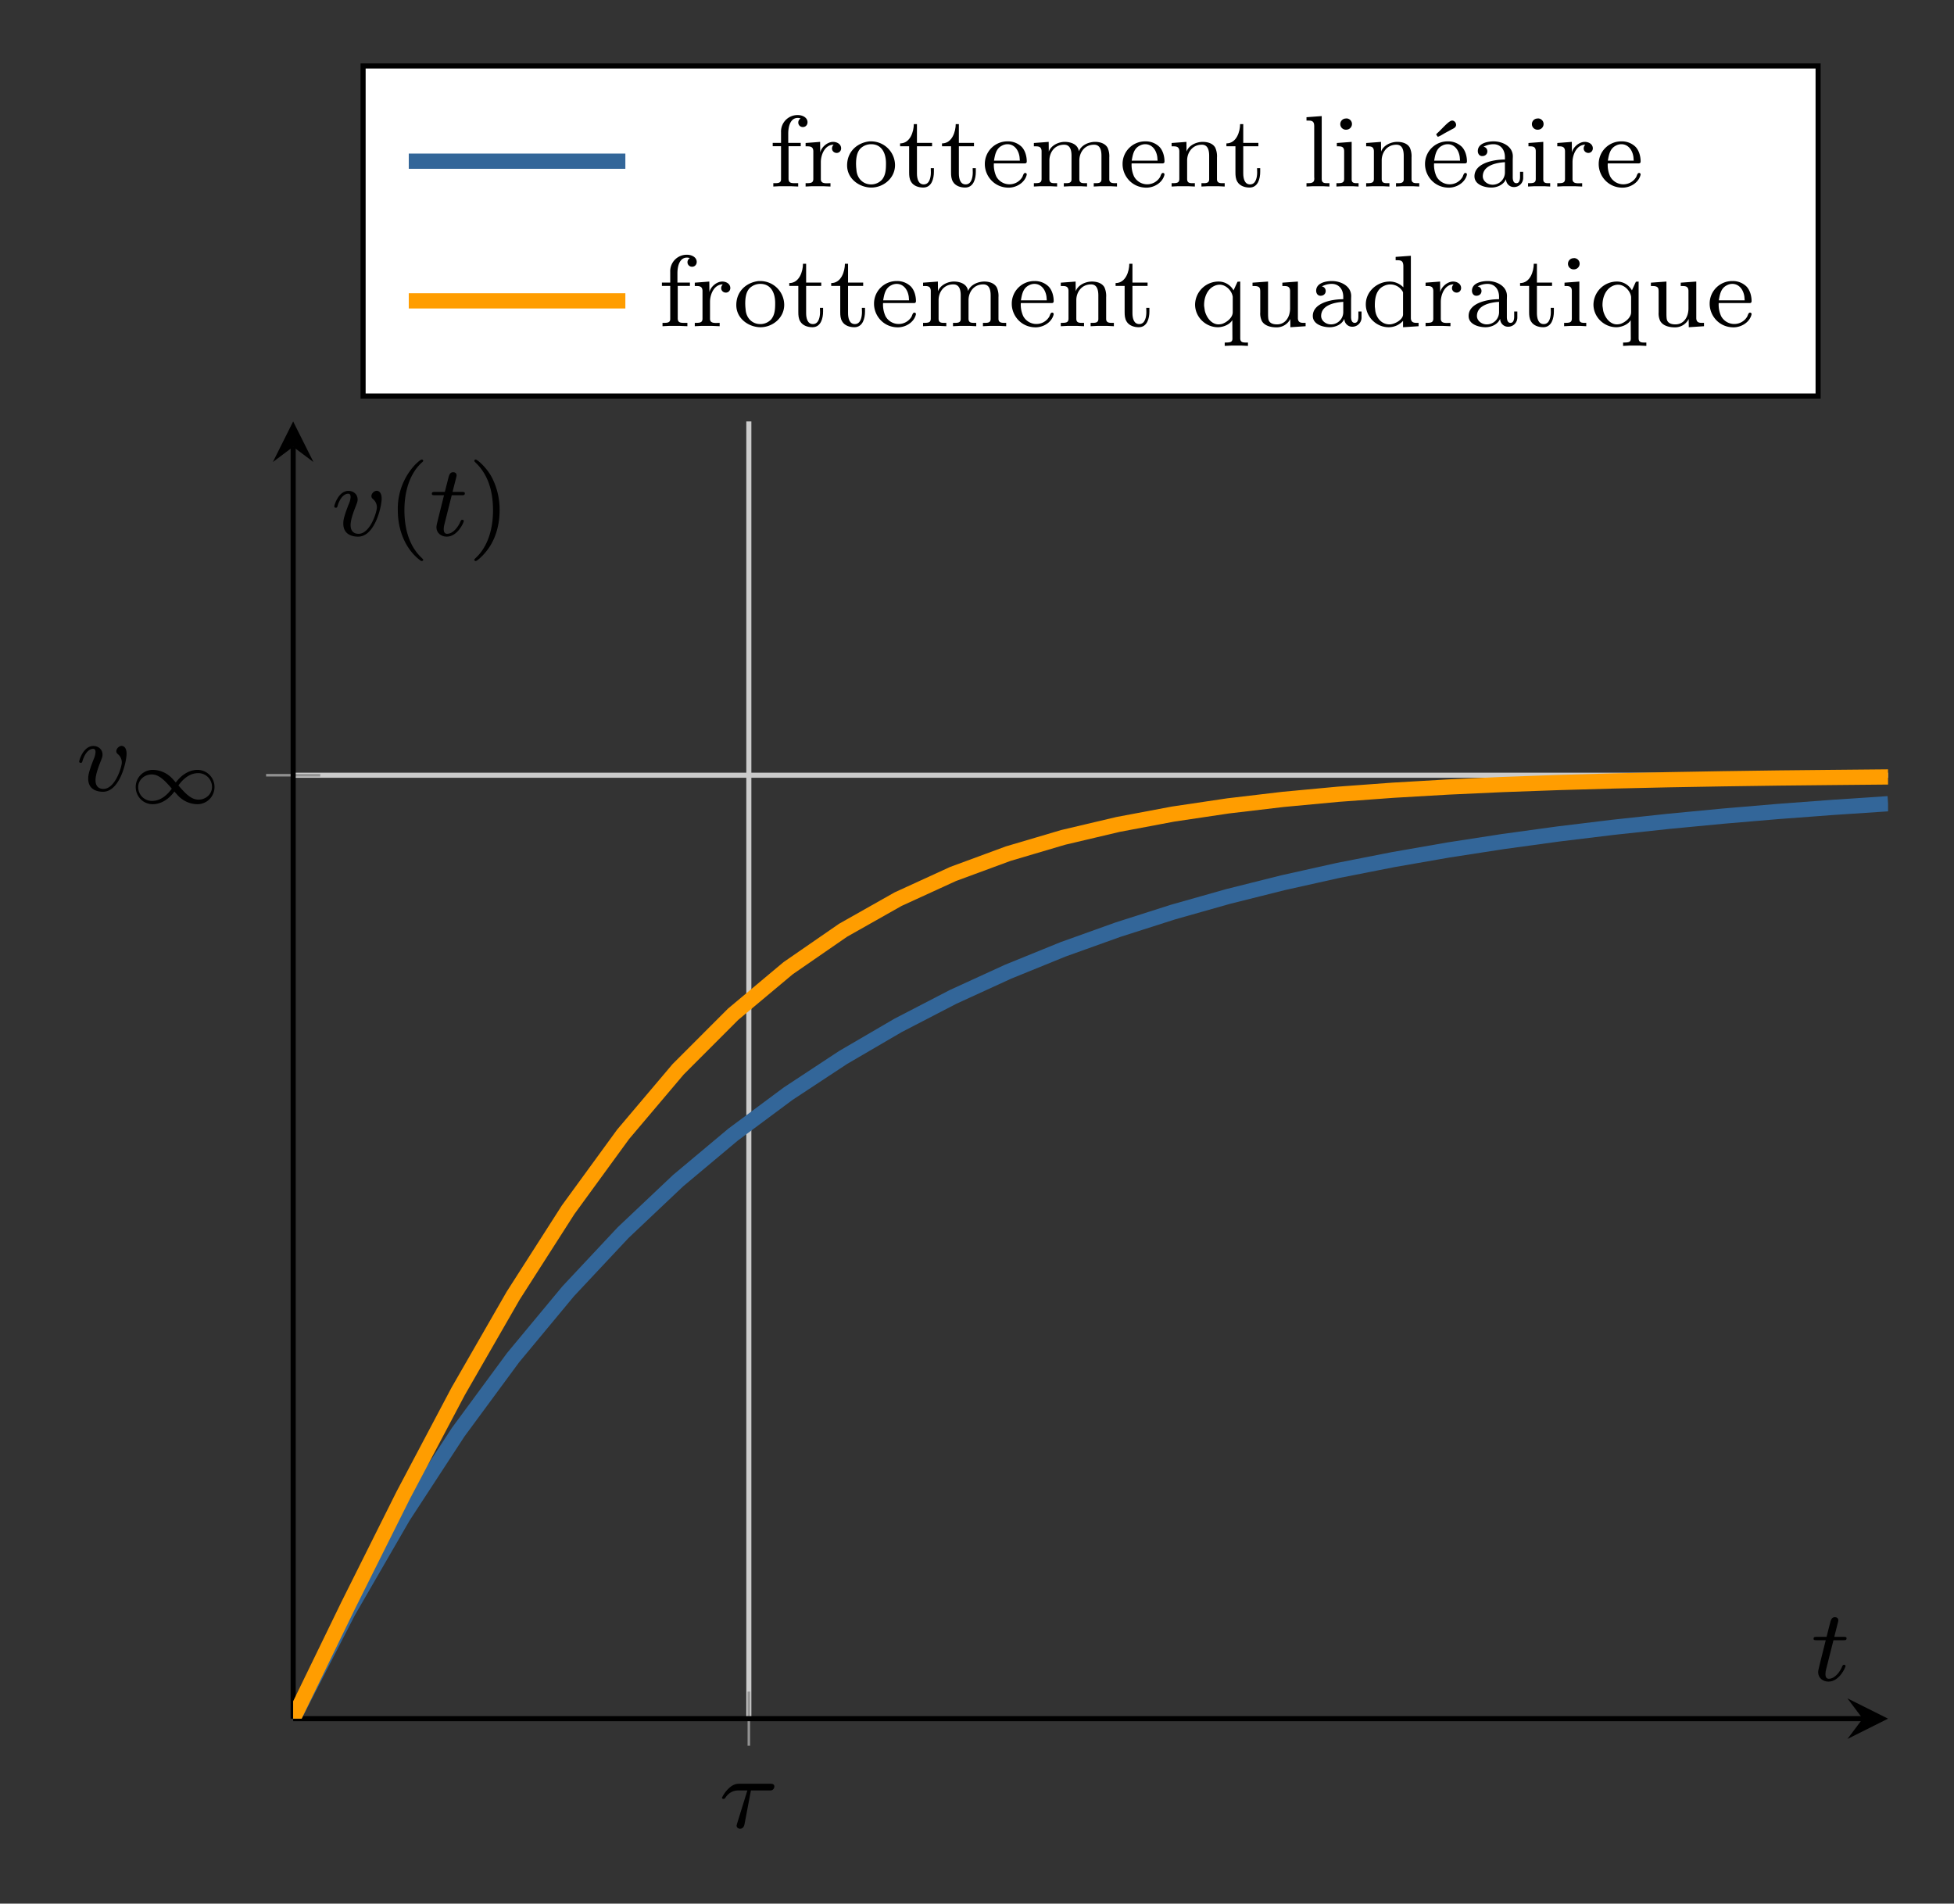 <svg xmlns="http://www.w3.org/2000/svg" xmlns:xlink="http://www.w3.org/1999/xlink" width="204.583" height="199.307" viewBox="0 0 153.437 149.48"><rect x="0" y="0" width="153.437" height="149.48" fill="#333333" stroke="none"/><path stroke-width=".399" stroke-miterlimit="10" fill="none" stroke="#cbcbcb" d="M58.802 134.956V33.093M23.02 60.874h125.238"/><path stroke-width=".199" stroke-miterlimit="10" fill="none" stroke="#929292" d="M58.802 137.082v-4.252M20.894 60.874h4.252"/><path stroke-width=".399" stroke-miterlimit="10" fill="none" stroke="#000" d="M23.02 134.956h123.246"/><path d="m148.258 134.956-3.188-1.594 1.196 1.594-1.196 1.594"/><path stroke-width=".399" stroke-miterlimit="10" fill="none" stroke="#000" d="M23.02 134.956v-99.87"/><path d="m23.02 33.093-1.594 3.188 1.594-1.196 1.594 1.196"/><symbol id="a"><path d="M.285.377h.179c.016 0 .027 0 .037.008a.044.044 0 0 1 .015.03c0 .028-.025.028-.042.028H.172c-.021 0-.059 0-.108-.048A.298.298 0 0 1 0 .306C0 .297.007.294.015.294c.01 0 .012.003.018.011.049.072.108.072.131.072H.25L.164.1C.157.077.144.036.144.031.144.008.165 0 .177 0 .214 0 .22.035.223.05l.062.327z"/></symbol><use xlink:href="#a" transform="matrix(7.97 0 0 -7.97 56.694 143.598)"/><symbol id="b"><path d="M.467.374c0 .078-.045.078-.049.078C.394.452.366.426.366.4c0-.016.008-.023.017-.031A.105.105 0 0 0 .42.289C.42.243.354.028.239.028.196.028.161.051.161.114c0 .055.03.134.054.194C.227.34.23.348.23.366.23.42.186.451.14.451.041.451 0 .31 0 .298 0 .289.007.285.015.285c.013 0 .014.006.017.016.026.087.069.122.105.122C.152.423.161.414.161.39A.198.198 0 0 0 .142.319C.093.193.089.16.089.129.089.02.178 0 .235 0c.166 0 .232.298.232.374z"/></symbol><use xlink:href="#b" transform="matrix(7.97 0 0 -7.97 6.217 62.172)"/><symbol id="c"><path d="M.49.326a.355.355 0 0 1-.264.125A.224.224 0 0 1 0 .225C0 .108.092 0 .223 0c.122 0 .224.081.285.166L.545.125A.355.355 0 0 1 .809 0c.129 0 .226.103.226.226a.224.224 0 0 1-.223.225C.69.451.588.37.527.285L.49.326M.561.247c.057.078.142.161.26.161a.18.18 0 0 0 .181-.182C1.002.129.918.06.826.06.747.06.678.107.561.247M.474.204C.417.126.332.043.214.043a.18.18 0 0 0-.181.182c0 .097.084.166.176.166.079 0 .148-.047.265-.187z"/></symbol><use xlink:href="#c" transform="matrix(5.978 0 0 -5.978 10.657 63.149)"/><clipPath id="d"><path transform="matrix(1 0 0 -1 23.02 134.956)" d="M0 0h125.238v101.863H0z"/></clipPath><g clip-path="url(#d)" stroke-width="1.196" stroke-miterlimit="10" fill="none"><path stroke="#369" d="m23.02 134.956 4.319-8.408 4.318-7.469 4.319-6.617 4.318-5.861 4.319-5.202 4.318-4.609 4.319-4.083 4.318-3.616 4.319-3.21 4.319-2.845 4.318-2.52 4.319-2.237 4.318-1.978 4.319-1.756 4.318-1.548 4.319-1.38 4.319-1.222 4.318-1.082 4.319-.963 4.318-.848 4.319-.754 4.318-.667 4.319-.592 4.318-.525 4.319-.465 4.319-.412 4.318-.366 4.319-.323 4.318-.287"/><path stroke="#ff9d00" d="m23.02 134.956 4.319-8.89 4.318-8.645 4.319-8.167 4.318-7.51 4.319-6.749 4.318-5.926 4.319-5.104 4.318-4.323 4.319-3.615 4.319-2.983 4.318-2.44 4.319-1.978 4.318-1.592 4.319-1.278 4.318-1.019 4.319-.813 4.319-.643 4.318-.51 4.319-.403 4.318-.317 4.319-.251 4.318-.198 4.319-.155 4.318-.123 4.319-.097 4.319-.075 4.318-.06 4.319-.044 4.318-.04"/></g><symbol id="e"><path d="M.196.408h.098c.019 0 .031 0 .031.019 0 .014-.013.014-.03.014H.204L.24.583c.004.015.004.02.004.021 0 .021-.016.031-.033.031C.177.635.17.608.159.563L.128.441H.032C.013.441 0 .441 0 .422 0 .408.013.408.03.408h.09L.06.168C.054.143.045.108.045.094.045.034.094 0 .147 0c.107 0 .168.141.168.153C.315.164.306.166.3.166.289.166.288.162.281.147.261.099.211.028.15.028.129.028.117.042.117.075c0 .019.003.03.006.043l.073.29z"/></symbol><use xlink:href="#e" transform="matrix(7.97 0 0 -7.97 142.41 132.047)"/><use xlink:href="#b" transform="matrix(7.97 0 0 -7.97 26.248 42.14)"/><symbol id="f"><path d="M.23 0c.008 0 .02 0 .02.012C.25.016.249.017.236.03.099.159.065.345.065.5c0 .288.119.423.17.469C.249.982.25.983.25.988.25.993.246 1 .236 1 .22 1 .17.949.162.94A.633.633 0 0 1 0 .5C0 .276.094.096.23 0z"/></symbol><use xlink:href="#f" transform="matrix(7.97 0 0 -7.97 31.239 44.054)"/><use xlink:href="#e" transform="matrix(7.97 0 0 -7.97 33.91 42.14)"/><symbol id="g"><path d="M.249.5a.691.691 0 0 1-.078.327C.122.919.031 1 .013 1 .003 1 0 .993 0 .988 0 .984 0 .982.012.97.152.837.184.654.184.5.184.213.065.077.014.031.001.018 0 .017 0 .012 0 .007.003 0 .013 0c.016 0 .066.051.074.06C.221.2.249.38.249.5z"/></symbol><use xlink:href="#g" transform="matrix(7.97 0 0 -7.97 37.247 44.054)"/><path d="M28.512 31.1h114.254V5.18H28.512z" fill="#fff"/><path stroke-width=".399" stroke-miterlimit="10" fill="none" stroke="#000" d="M28.512 31.1h114.254V5.18H28.512z"/><path stroke-width="1.196" stroke-miterlimit="10" fill="none" stroke="#369" d="M32.098 12.657h17.008"/><symbol id="h"><path d="M.082.43H0V.397h.082V.07C.082.035.052.033.02.033H.006V0l.06.003H.18L.251 0v.033H.22C.179.033.156.037.156.078v.319h.12V.43H.153v.092c0 .066.019.154.094.154A.092.092 0 0 0 .275.671.047.047 0 0 1 .252.63c0-.024.019-.044.045-.044.029 0 .046.023.046.047C.343.682.29.704.249.704A.162.162 0 0 1 .082.535V.43z"/></symbol><symbol id="i"><path d="M0 .429V.396h.016c.03 0 .06-.003.06-.05V.075C.076.034.05.033 0 .033V0l.06.003h.114L.245 0v.033L.21.032C.178.032.15.037.15.073v.168c0 .071.039.171.126.171A.052.052 0 0 1 .26.376C.26.348.283.331.306.331c.025 0 .044.02.044.045C.35.419.308.44.271.44.214.44.155.387.144.335L.143.44.093.436 0 .429z"/></symbol><symbol id="j"><path d="M.221.455C.106.443 0 .36 0 .218 0 .084.124 0 .239 0c.116 0 .233.09.233.221a.236.236 0 0 1-.238.234H.221M.089.203.088.229c0 .052.005.121.048.16a.15.15 0 0 0 .101.038C.339.427.383.342.383.238.383.183.381.122.343.077A.144.144 0 0 0 .236.031C.162.031.104.083.093.162L.089.203z"/></symbol><symbol id="k"><path d="M.135.625C.135.554.101.435 0 .435V.407h.089V.149c0-.032.002-.064.019-.092C.132.016.182 0 .228 0c.084 0 .105.089.105.155v.036H.302L.303.149C.303.105.292.031.233.031.179.031.166.089.166.139v.268h.149V.44H.166v.185H.135z"/></symbol><symbol id="l"><path d="M.089.239h.305c.013 0 .019.007.019.019 0 .05-.015.108-.051.145a.192.192 0 0 1-.137.053A.222.222 0 0 1 0 .231C0 .117.091 0 .235 0 .31 0 .39.047.411.121L.413.13a.015.015 0 0 1-.015.015C.379.145.376.113.367.101A.147.147 0 0 0 .243.033a.147.147 0 0 0-.13.077.272.272 0 0 0-.024.129M.09.266C.1.323.11.385.169.414a.114.114 0 0 0 .054.014C.288.428.332.374.342.302L.345.266H.09z"/></symbol><symbol id="m"><path d="M0 .429V.396h.019c.029 0 .057-.004.057-.05V.075C.076.034.05.033 0 .033V0l.061.003h.105L.229 0v.033H.208C.177.033.153.036.153.074v.183c0 .074.047.155.145.155.057 0 .073-.048.073-.109V.071C.371.036.344.033.315.033h-.02V0l.063.003h.105L.524 0v.033H.503C.472.033.448.036.448.074v.183c0 .074.047.155.145.155C.65.412.666.364.666.303V.071C.666.036.639.033.61.033H.59V0l.063.003h.105L.819 0v.033H.802c-.03 0-.059.003-.059.039v.214a.207.207 0 0 1-.016.095C.703.425.651.44.604.44.543.44.468.41.444.348H.443C.434.417.363.44.304.44.242.44.169.405.147.344L.146.44.109.437 0 .429z"/></symbol><symbol id="n"><path d="M0 .429V.396h.019c.029 0 .057-.004.057-.05V.075C.076.034.05.033 0 .033V0l.061.003h.105L.229 0v.033H.208C.177.033.153.036.153.074v.184c0 .074.049.154.145.154.057 0 .072-.05.072-.11V.071C.37.036.343.033.314.033h-.02V0l.063.003h.105L.523 0v.033h-.02C.474.033.447.036.447.072v.213A.208.208 0 0 1 .43.383C.405.427.353.44.306.44.245.44.169.407.147.344L.146.44.109.437 0 .429z"/></symbol><symbol id="o"><path d="M0 .683V.65h.013C.046.65.076.649.076.598V.097L.077.075C.077.035.045.033.01.033H0V0l.06.003h.104L.226 0v.033H.203C.175.033.15.036.15.072v.622L0 .683z"/></symbol><symbol id="p"><path d="M.004.429V.396H.02C.052.396.076.39.076.347V.075C.076.034.05.033 0 .033V0l.061.003h.101L.218 0v.033H.204C.175.033.15.035.15.069V.44L.113.437.004.429M.09.67A.055.055 0 0 1 .096.56C.13.56.153.587.153.616a.055.055 0 0 1-.054.055L.09.67z"/></symbol><symbol id="q"><path d="M.089.239h.305c.013 0 .019.007.019.019 0 .05-.015.108-.051.145a.192.192 0 0 1-.137.053A.222.222 0 0 1 0 .231C0 .117.091 0 .235 0 .31 0 .39.047.411.121L.413.13a.015.015 0 0 1-.015.015C.379.145.376.113.367.101A.147.147 0 0 0 .243.033a.147.147 0 0 0-.13.077.272.272 0 0 0-.024.129M.09.266C.1.323.11.385.169.414a.114.114 0 0 0 .054.014C.288.428.332.374.342.302L.345.266H.09m.036.235c.026.008.053.028.078.041l.055.03c.019.01.047.02.047.047C.306.64.289.661.267.661H.266C.233.659.167.578.122.538.118.534.111.53.111.524c0-.005.01-.016.015-.023z"/></symbol><symbol id="r"><path d="M.09.402v.001c.032.015.06.024.097.024C.255.427.3.376.3.299V.276c-.124 0-.3-.04-.3-.165C0 .027.101 0 .166 0 .222 0 .284.025.31.081h.001c0-.042.035-.076.076-.076A.09.09 0 0 1 .48.096v.059H.449V.106C.449.08.444.043.413.043.381.043.377.08.377.102V.27l.001.037c0 .1-.103.148-.19.148C.134.455.033.439.033.359.033.337.046.31.076.31c.032 0 .051.021.051.047 0 .02-.012.04-.037.045M.3.25V.152A.121.121 0 0 0 .178.028C.133.028.086.059.082.106V.11c0 .109.135.135.218.14z"/></symbol><use xlink:href="#h" transform="matrix(7.97 0 0 -7.97 60.677 14.647)"/><use xlink:href="#i" transform="matrix(7.97 0 0 -7.97 63.26 14.647)"/><use xlink:href="#j" transform="matrix(7.97 0 0 -7.97 66.519 14.727)"/><use xlink:href="#k" transform="matrix(7.97 0 0 -7.97 70.68 14.727)"/><use xlink:href="#k" transform="matrix(7.97 0 0 -7.97 73.971 14.727)"/><use xlink:href="#l" transform="matrix(7.97 0 0 -7.97 77.334 14.735)"/><use xlink:href="#m" transform="matrix(7.97 0 0 -7.97 81.184 14.647)"/><use xlink:href="#l" transform="matrix(7.97 0 0 -7.97 88.15 14.735)"/><use xlink:href="#n" transform="matrix(7.97 0 0 -7.97 92 14.647)"/><use xlink:href="#k" transform="matrix(7.97 0 0 -7.97 96.303 14.727)"/><use xlink:href="#o" transform="matrix(7.97 0 0 -7.97 102.592 14.647)"/><use xlink:href="#p" transform="matrix(7.97 0 0 -7.97 104.943 14.647)"/><use xlink:href="#n" transform="matrix(7.97 0 0 -7.97 107.278 14.647)"/><use xlink:href="#q" transform="matrix(7.97 0 0 -7.97 111.9 14.735)"/><use xlink:href="#r" transform="matrix(7.97 0 0 -7.97 115.782 14.727)"/><use xlink:href="#p" transform="matrix(7.97 0 0 -7.97 119.99 14.647)"/><use xlink:href="#i" transform="matrix(7.97 0 0 -7.97 122.286 14.647)"/><use xlink:href="#l" transform="matrix(7.97 0 0 -7.97 125.538 14.735)"/><path stroke-width="1.196" stroke-miterlimit="10" fill="none" stroke="#ff9d00" d="M32.098 23.625h17.008"/><symbol id="s"><path d="M.367.254.368.072C.368.036.346.033.292.033V0l.063.003H.46L.521 0v.033h-.02C.47.033.445.036.445.075v.559L.418.632.379.547a.168.168 0 0 1-.147.087A.231.231 0 0 1 0 .408C0 .283.105.184.225.184c.05 0 .116.025.142.07m-.278.14v.01c0 .068.026.146.091.182.02.011.042.017.063.017.061 0 .12-.059.128-.12V.332C.371.272.3.226.263.216A.155.155 0 0 0 .232.212H.225C.156.217.111.285.096.346L.089.394z"/></symbol><symbol id="t"><path d="M0 .44V.407h.013c.025 0 .056-.002.061-.03C.076.366.076.356.076.345V.148A.17.17 0 0 1 .092.062C.12.013.184 0 .233 0a.149.149 0 0 1 .139.082L.373.001l.15.01v.033H.504C.475.044.447.048.447.092v.359L.294.44V.407h.012C.34.407.37.405.37.357V.186C.37.106.327.029.241.029.206.029.16.038.155.089.153.107.153.125.153.143v.308L0 .44z"/></symbol><symbol id="u"><path d="M.294.693V.66h.011C.344.66.37.658.37.599V.393A.187.187 0 0 1 .236.45C.113.45 0 .354 0 .225 0 .102.103 0 .225 0a.19.19 0 0 1 .142.063V0L.52.01v.033H.504c-.03 0-.06.003-.06.05v.611L.294.693M.089.203v.014c0 .07.013.155.09.19A.141.141 0 0 0 .36.357C.363.352.366.348.367.342V.126C.367.075.285.028.233.028c-.074 0-.127.059-.139.13L.089.203z"/></symbol><use xlink:href="#h" transform="matrix(7.97 0 0 -7.97 51.976 25.615)"/><use xlink:href="#i" transform="matrix(7.97 0 0 -7.97 54.558 25.615)"/><use xlink:href="#j" transform="matrix(7.97 0 0 -7.97 57.818 25.695)"/><use xlink:href="#k" transform="matrix(7.97 0 0 -7.97 61.978 25.695)"/><use xlink:href="#k" transform="matrix(7.97 0 0 -7.97 65.27 25.695)"/><use xlink:href="#l" transform="matrix(7.97 0 0 -7.97 68.633 25.703)"/><use xlink:href="#m" transform="matrix(7.97 0 0 -7.97 72.483 25.615)"/><use xlink:href="#l" transform="matrix(7.97 0 0 -7.97 79.449 25.703)"/><use xlink:href="#n" transform="matrix(7.97 0 0 -7.97 83.298 25.615)"/><use xlink:href="#k" transform="matrix(7.97 0 0 -7.97 87.602 25.695)"/><use xlink:href="#s" transform="matrix(7.97 0 0 -7.97 93.843 27.161)"/><use xlink:href="#t" transform="matrix(7.97 0 0 -7.97 98.354 25.703)"/><use xlink:href="#r" transform="matrix(7.97 0 0 -7.97 103.088 25.695)"/><use xlink:href="#u" transform="matrix(7.97 0 0 -7.97 107.249 25.695)"/><use xlink:href="#i" transform="matrix(7.97 0 0 -7.97 111.943 25.615)"/><use xlink:href="#r" transform="matrix(7.97 0 0 -7.97 115.322 25.695)"/><use xlink:href="#k" transform="matrix(7.97 0 0 -7.97 119.363 25.695)"/><use xlink:href="#p" transform="matrix(7.97 0 0 -7.97 122.822 25.615)"/><use xlink:href="#s" transform="matrix(7.97 0 0 -7.97 125.126 27.161)"/><use xlink:href="#t" transform="matrix(7.97 0 0 -7.97 129.637 25.703)"/><use xlink:href="#l" transform="matrix(7.97 0 0 -7.97 134.251 25.703)"/></svg>
